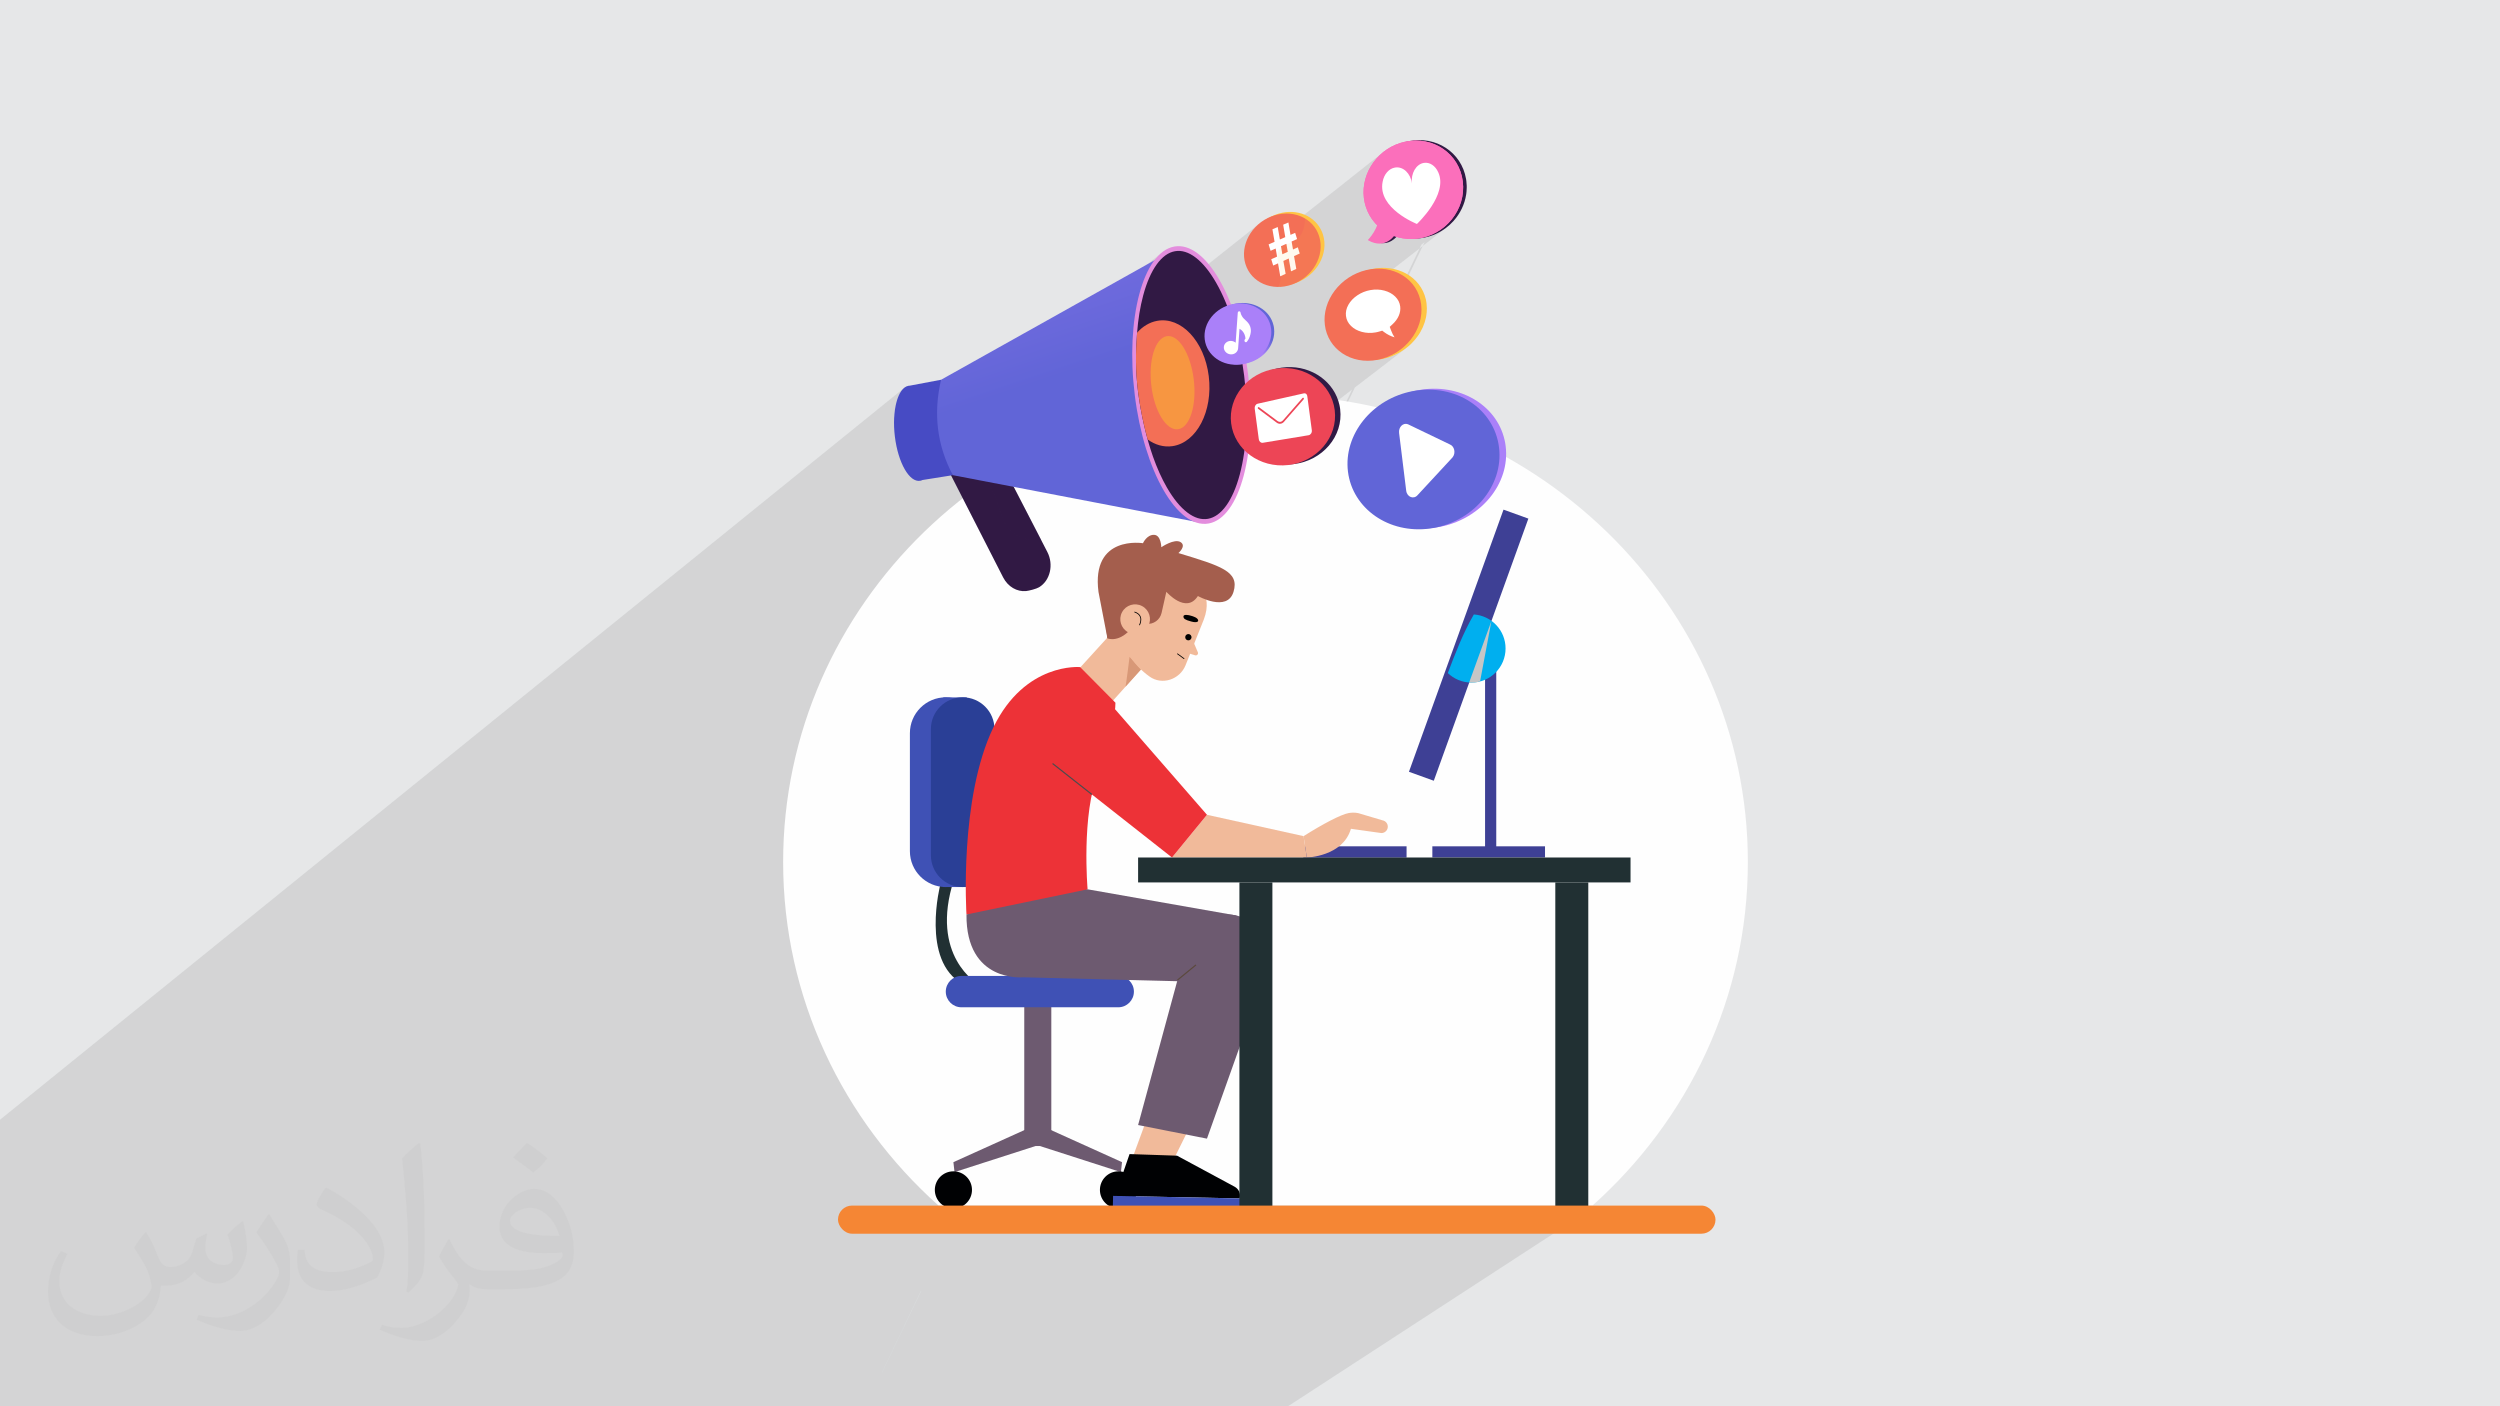 <?xml version="1.0" encoding="UTF-8"?>
<!DOCTYPE svg PUBLIC "-//W3C//DTD SVG 1.1//EN" "http://www.w3.org/Graphics/SVG/1.1/DTD/svg11.dtd">
<!-- Creator: CorelDRAW 2020 (64-Bit) -->
<svg xmlns="http://www.w3.org/2000/svg" xml:space="preserve" width="3.703in" height="2.083in" version="1.1" style="shape-rendering:geometricPrecision; text-rendering:geometricPrecision; image-rendering:optimizeQuality; fill-rule:evenodd; clip-rule:evenodd"
viewBox="0 0 3703.33 2083.33"
 xmlns:xlink="http://www.w3.org/1999/xlink"
 xmlns:xodm="http://www.corel.com/coreldraw/odm/2003">
 <defs>
  <style type="text/css">
   <![CDATA[
    .str1 {stroke:#4B4B4D;stroke-width:1.78;stroke-miterlimit:2.613}
    .str2 {stroke:#5B493D;stroke-width:1.78;stroke-miterlimit:2.613}
    .str0 {stroke:black;stroke-width:1.19;stroke-linecap:round;stroke-linejoin:round;stroke-miterlimit:2.613}
    .fil37 {fill:none;fill-rule:nonzero}
    .fil3 {fill:#FEFEFE}
    .fil42 {fill:#F58634}
    .fil0 {fill:#E6E7E8}
    .fil36 {fill:#A45E4D;fill-rule:nonzero}
    .fil38 {fill:#ED3237;fill-rule:nonzero}
    .fil31 {fill:#6D5A70;fill-rule:nonzero}
    .fil40 {fill:#00AFEF;fill-rule:nonzero}
    .fil39 {fill:#3E4095;fill-rule:nonzero}
    .fil35 {fill:black;fill-rule:nonzero}
    .fil32 {fill:#000103;fill-rule:nonzero}
    .fil28 {fill:#213033;fill-rule:nonzero}
    .fil30 {fill:#2A3F96;fill-rule:nonzero}
    .fil29 {fill:#3F51B5;fill-rule:nonzero}
    .fil6 {fill:#474BC4;fill-rule:nonzero}
    .fil17 {fill:#AA80F9;fill-rule:nonzero}
    .fil41 {fill:#C6C6C6;fill-rule:nonzero}
    .fil34 {fill:#D89877;fill-rule:nonzero}
    .fil24 {fill:#ED4556;fill-rule:nonzero}
    .fil33 {fill:#F1BA9A;fill-rule:nonzero}
    .fil15 {fill:white;fill-rule:nonzero}
    .fil2 {fill:#373435;fill-opacity:0.031}
    .fil1 {fill:#373435;fill-opacity:0.102}
    .fil27 {fill:#FFF212;fill-rule:nonzero;fill-opacity:0.302}
    .fil14 {fill:url(#id0);fill-rule:nonzero}
    .fil4 {fill:url(#id1);fill-rule:nonzero}
    .fil12 {fill:url(#id2);fill-rule:nonzero}
    .fil7 {fill:url(#id3);fill-rule:nonzero}
    .fil13 {fill:url(#id4);fill-rule:nonzero}
    .fil21 {fill:url(#id5);fill-rule:nonzero}
    .fil11 {fill:url(#id6);fill-rule:nonzero}
    .fil16 {fill:url(#id7);fill-rule:nonzero}
    .fil25 {fill:url(#id8);fill-rule:nonzero}
    .fil20 {fill:url(#id9);fill-rule:nonzero}
    .fil19 {fill:url(#id10);fill-rule:nonzero}
    .fil26 {fill:url(#id11);fill-rule:nonzero}
    .fil18 {fill:url(#id12);fill-rule:nonzero}
    .fil23 {fill:url(#id13);fill-rule:nonzero}
    .fil9 {fill:url(#id14);fill-rule:nonzero}
    .fil10 {fill:url(#id15);fill-rule:nonzero}
    .fil8 {fill:url(#id16);fill-rule:nonzero}
    .fil22 {fill:url(#id17);fill-rule:nonzero;fill-opacity:0.09}
    .fil5 {fill:url(#id18);fill-rule:nonzero;fill-opacity:0.302}
   ]]>
  </style>
  <linearGradient id="id0" gradientUnits="userSpaceOnUse" x1="4964.99" y1="327.1" x2="4852.91" y2="485.05">
   <stop offset="0" style="stop-opacity:1; stop-color:#FF9085"/>
   <stop offset="1" style="stop-opacity:1; stop-color:#FB6FBB"/>
  </linearGradient>
  <linearGradient id="id1" gradientUnits="userSpaceOnUse" x1="-1007.74" y1="1056.82" x2="-1104.43" y2="1216.49">
   <stop offset="0" style="stop-opacity:1; stop-color:#311944"/>
   <stop offset="1" style="stop-opacity:1; stop-color:#893976"/>
  </linearGradient>
  <linearGradient id="id2" gradientUnits="userSpaceOnUse" xlink:href="#id0" x1="4718.12" y1="1109.64" x2="4574.73" y2="1285.29">
  </linearGradient>
  <linearGradient id="id3" gradientUnits="userSpaceOnUse" x1="-1097.51" y1="790.46" x2="-903.06" y2="1376.97">
   <stop offset="0" style="stop-opacity:1; stop-color:#AA80F9"/>
   <stop offset="1" style="stop-opacity:1; stop-color:#6165D7"/>
  </linearGradient>
  <linearGradient id="id4" gradientUnits="userSpaceOnUse" xlink:href="#id0" x1="4805.54" y1="1002.33" x2="4662.15" y2="1177.99">
  </linearGradient>
  <linearGradient id="id5" gradientUnits="userSpaceOnUse" x1="4031.37" y1="2092.13" x2="3905.53" y2="2194.58">
   <stop offset="0" style="stop-opacity:1; stop-color:#FFC444"/>
   <stop offset="1" style="stop-opacity:1; stop-color:#F36F56"/>
  </linearGradient>
  <linearGradient id="id6" gradientUnits="userSpaceOnUse" xlink:href="#id1" x1="4703.24" y1="868.46" x2="4830.91" y2="1464.28">
  </linearGradient>
  <linearGradient id="id7" gradientUnits="userSpaceOnUse" xlink:href="#id3" x1="1842.2" y1="492.5" x2="1860.9" y2="476.67">
  </linearGradient>
  <linearGradient id="id8" gradientUnits="userSpaceOnUse" xlink:href="#id5" x1="3188.63" y1="565.29" x2="3247.23" y2="614.43">
  </linearGradient>
  <linearGradient id="id9" gradientUnits="userSpaceOnUse" xlink:href="#id5" x1="2941.61" y1="749.9" x2="2992.14" y2="632.97">
  </linearGradient>
  <linearGradient id="id10" gradientUnits="userSpaceOnUse" xlink:href="#id3" x1="4638.36" y1="1470.95" x2="4431.43" y2="1723.15">
  </linearGradient>
  <linearGradient id="id11" gradientUnits="userSpaceOnUse" xlink:href="#id5" x1="4610.99" y1="1253.09" x2="4472.97" y2="1418.99">
  </linearGradient>
  <linearGradient id="id12" gradientUnits="userSpaceOnUse" xlink:href="#id3" x1="3269.78" y1="835.56" x2="3432.82" y2="820.51">
  </linearGradient>
  <linearGradient id="id13" gradientUnits="userSpaceOnUse" xlink:href="#id1" x1="2988.73" y1="914.45" x2="3207.15" y2="659.84">
  </linearGradient>
  <linearGradient id="id14" gradientUnits="userSpaceOnUse" xlink:href="#id1" x1="4316.34" y1="1096.96" x2="4489.44" y2="1133.85">
  </linearGradient>
  <linearGradient id="id15" gradientUnits="userSpaceOnUse" xlink:href="#id5" x1="-769.93" y1="772.65" x2="-652.42" y2="1130.62">
  </linearGradient>
  <linearGradient id="id16" gradientUnits="userSpaceOnUse" x1="4099.54" y1="961.7" x2="4243.68" y2="1234.16">
   <stop offset="0" style="stop-opacity:1; stop-color:#E38DDD"/>
   <stop offset="1" style="stop-opacity:1; stop-color:#9571F6"/>
  </linearGradient>
  <linearGradient id="id17" gradientUnits="userSpaceOnUse" xlink:href="#id5" x1="1522.07" y1="-2188.99" x2="1441.3" y2="-2339.63">
  </linearGradient>
  <linearGradient id="id18" gradientUnits="userSpaceOnUse" xlink:href="#id1" x1="-1081.18" y1="1041.59" x2="-1181.27" y2="1201.96">
  </linearGradient>
 </defs>
 <g id="Layer_x0020_1">
  <polygon class="fil0" points="-0.19,0 3703.52,0 3703.52,2083.33 -0.19,2083.33 "/>
  <path class="fil1" d="M2162.16 250.76l0.54 1.5 0.76 1.85 0.38 1.3 0.41 1.15 0.72 2.76 0 0 0.58 2 0.12 0.66 0.17 0.63 1.06 6.31 0.54 7.73 -0.27 7.61 -1.04 7.44 -1.78 7.23 -2.48 6.98 -3.14 6.68 -3.77 6.34 -4.35 5.95 -4.9 5.53 -5.41 5.06 -0 0 -15.55 12.09 0.06 -0.02 2.7 -1.19 0.22 -0.1 0.21 -0.1 0.21 -0.1 0.21 -0.1 0.21 -0.1 0.21 -0.1 0.21 -0.1 0.21 -0.1 0.31 -0.16 0.32 -0.15 0.31 -0.16 0.31 -0.16 0.31 -0.16 0.31 -0.16 0.31 -0.17 0.31 -0.17 0.2 -0.11 0.21 -0.11 0.2 -0.11 0.21 -0.11 0.2 -0.11 0.2 -0.11 0.2 -0.11 0.2 -0.11 0.31 -0.17 0.3 -0.18 0.3 -0.17 0.3 -0.18 0.3 -0.18 0.3 -0.18 0.3 -0.19 0.3 -0.19 0.69 -0.43 0.69 -0.44 0.69 -0.44 0.68 -0.45 0.67 -0.46 0.67 -0.47 0.67 -0.47 0.66 -0.48 0.09 -0.07 0.09 -0.07 0.09 -0.07 0.09 -0.07 0.09 -0.07 0.09 -0.07 0.09 -0.07 0.09 -0.07 1.47 -1.14 -144.1 111.92 -0.73 1.06 -1.21 2.01 -1.06 2.05 -0.88 2.06 -0.71 2.06 -0.53 2.07 -0.35 2.07 -0.18 2.08 -0 2.09 0.17 2.09 0.34 2.07 0.51 2 0.67 1.93 0.85 1.87 1.01 1.8 1.18 1.73 0.41 0.51 80.29 -62.16 23.85 -49.87 4.7 -3.65 -24 49.99 1.37 -1.06 3.92 3.65 3.57 3.99 3.2 4.31 2.8 4.62 2.38 4.91 1.93 5.19 1.46 5.44 0.97 5.69 0.48 7.02 -0.29 6.96 -1.01 6.86 -1.71 6.72 -2.36 6.53 -2.99 6.31 -3.58 6.04 -4.14 5.73 -4.66 5.39 -5.15 5 -5.6 4.56 -0.1 0.08 0.1 -0.07 -12.3 9.43 0.22 -0.08 2.41 -0.99 2.37 -1.06 0.43 -0.2 0.43 -0.2 0.42 -0.2 0.43 -0.2 0.42 -0.21 0.42 -0.21 0.42 -0.22 0.42 -0.22 0.41 -0.22 0.41 -0.22 0.41 -0.22 0.41 -0.22 0.41 -0.22 0.41 -0.23 0.41 -0.23 0.41 -0.23 0.41 -0.24 0.4 -0.24 0.4 -0.24 0.4 -0.24 0.4 -0.24 0.4 -0.24 0.39 -0.25 0.39 -0.25 1.36 -0.88 1.34 -0.91 1.32 -0.93 1.3 -0.95 1.28 -0.98 -76.32 58.47 -40.97 85.33 76.52 -58.29 -8.34 6.63 -7.65 7.25 -6.24 7.07 29.08 -22.14 -8.51 6.65 -7.8 7.28 -7.04 7.85 -6.24 8.36 -5.39 8.81 -4.49 9.2 -3.55 9.53 -2.56 9.8 -1.52 10.01 -0.42 9.51 76.13 -57.66 2.35 -0.96 2.54 -0.24 2.63 0.58 42.7 20.55 60.47 -45.52 -1.09 4.81 -1.19 4.54 -1.28 4.26 -1.36 4 -1.44 3.75 -1.51 3.5 -1.57 3.27 -1.62 3.04 -1.67 2.83 -1.71 2.62 -1.74 2.42 -1.77 2.23 -1.78 2.06 -1.8 1.89 -1.8 1.73 -1.79 1.57 -4.61 3.46 -7.55 5.67 0.46 0.46 1.4 2.36 0.86 2.67 0.3 2.83 -0.3 2.86 -0.93 2.76 -1.58 2.51 -51.53 55.65 -2.35 2.15 -6.61 4.94 -0.1 3.24 -0.53 5.64 -0.98 5.77 -1.52 5.91 -0.81 2.48 -0.93 2.53 -1.06 2.57 -1.21 2.6 -1.37 2.63 -1.53 2.66 -1.7 2.67 -0.13 0.18 5.35 1.26 -0 0 -0 0 -0 0.01 -0 0 2.25 0.43 2.27 0.38 2.28 0.34 2.3 0.3 2.31 0.26 2.33 0.21 2.35 0.17 2.36 0.13 0.04 0 0.04 0 0.04 0 0.04 0 0.04 0 0.04 0 0.04 0 0.04 0 0.3 0.01 0.3 0.01 0.3 0.01 0.3 0.01 0.3 0.01 0.3 0.01 0.3 0.01 0.3 0.01 0.07 0 0.07 0 0.07 0 0.07 0 0.07 0 0.07 0 0.07 0 0.07 0 0.26 0 0.27 0 0.26 0 0.27 0 0.27 0 0.26 0 0.27 0 0.26 0 0.09 0 0.09 0 0.09 0 0.09 -0 0.09 0 0.09 0 0.09 0 0.09 0 0.24 0 0.25 -0 0.24 -0 0.24 -0 0.24 -0 0.25 -0 0.24 -0 0.24 -0 0.11 -0 0.11 -0 0.11 0 0.11 -0 0.11 -0 0.11 0 0.11 -0 0.11 -0 0.23 -0.01 0.23 -0.01 0.23 -0.01 0.23 -0.01 0.23 -0.01 0.24 -0.01 0.23 -0.01 0.23 -0.01 0.12 -0 0.12 -0.01 0.12 -0 0.12 -0.01 0.12 -0 0.12 -0 0.12 -0.01 0.12 -0 0.22 -0.01 0.22 -0.01 0.23 -0.01 0.22 -0.02 0.23 -0.01 0.22 -0.02 0.23 -0.02 0.22 -0.01 0.13 -0.01 0.12 -0.01 0.13 -0.01 0.12 -0.01 0.13 -0.01 0.13 -0.01 0.13 -0.01 0.13 -0.01 0.22 -0.02 0.22 -0.02 0.23 -0.02 0.23 -0.02 0.22 -0.02 0.23 -0.02 0.22 -0.02 0.22 -0.02 0.13 -0.01 0.12 -0.01 0.13 -0.01 0.12 -0.01 0.13 -0.01 0.12 -0.01 0.13 -0.01 0.12 -0.01 0.24 -0.02 0.24 -0.03 0.24 -0.02 0.24 -0.02 0.24 -0.02 0.24 -0.02 0.24 -0.02 0.24 -0.02 0.11 -0.01 0.11 -0.01 0.11 -0.01 0.11 -0.01 0.11 -0.01 0.11 -0.01 0.11 -0.01 0.11 -0.01 0.35 -0.04 0.35 -0.04 0.35 -0.04 0.2 -0.02 0.02 -0 5.32 -0.98 11.15 -3.13 10.65 -4.07 10.11 -4.95 9.5 -5.78 8.85 -6.53 -3.67 2.72 3.69 -2.72 -22.9 16.97 0.17 -0.06 0.61 -0.25 0.61 -0.26 0.61 -0.26 0.6 -0.26 0.6 -0.26 0.6 -0.26 0.6 -0.26 0.59 -0.27 3.07 -1.44 3.03 -1.52 2.97 -1.59 2.92 -1.66 2.86 -1.73 2.81 -1.8 2.75 -1.87 2.69 -1.93 -444.5 329.31 -34.94 25.88 14.69 16.87 506.86 -374.35 36.78 13.3 -54.68 151.19 0.11 0.07 3.61 2.92 3.32 3.23 3.02 3.53 2.69 3.8 2.33 4.04 1.96 4.27 1.57 4.47 1.15 4.65 0.7 4.81 0.24 4.95 -0.26 5.17 -0.77 5.02 -1.24 4.85 -1.7 4.64 -2.13 4.42 -2.53 4.17 -2.91 3.89 -2.25 2.48 0 258.48 72.23 0 0 16.57 126.7 0 0 36.93 -111.45 76.35 0 402.39 55.02 0 -12.06 7.85 5.9 0 -445.08 289.5 -5.7 0 -41.46 0 -404.59 0 -44.95 0 -2.21 0 -25.71 0 -32.01 0 -68.63 0 -43.31 0 -5.65 0 -2.6 0 -8.51 0 -7.7 0 -2.17 0 -7.37 0 -8.08 0 -16.25 0 -14.84 0 -6.7 0 -13.29 0 -5.53 0 -5.81 0 -6.16 0 -10.06 0 -21.63 0 -47.96 0 -3.52 0 -37.69 0 -4.31 0 -8.38 0 -9.61 0 -17.52 0 -7.58 0 -0.63 0 -14.13 0 -4.47 0 -8.59 0 -1.64 0 -19.35 0 -0.59 0 -8.55 0 -0.88 0 -5.46 0 -17.96 0 -22.13 0 -1.1 0 -2.79 0 -3.44 0 -14.62 0 -4.22 0 -5.8 0 -2.24 0 -1.33 0 -2.02 0 -5.98 0 -9.14 0 -5.26 0 -14.35 0 -3.41 0 -7.96 0 -1.57 0 -4.04 0 -12.62 0 -0.47 0 -0 0 -38.77 0 -7.32 0 -5.35 0 -12.23 0 -11.67 0 -0.71 0 -1.58 0 -12.28 0 -47.11 0 -8.3 0 -18.65 0 -4.93 0 -10.65 0 -3.09 0 -9.3 0 -10.2 0 -7.01 0 -67.76 0 -32.75 0 -14.36 0 -26.93 0 26.93 0 -26.93 0 -6.57 0 6.57 0 -6.57 0 -1.96 0 -0.05 0 -2.15 0 -1.74 0 -0.07 0 -0.02 0 -8.46 0 -8.02 0 -0.73 0 -2.01 0 -0.64 0 -1.44 0 -0.76 0 -0.28 0 -0.02 0 -1.09 0 -0.78 0 -1.43 0 -0.77 0 -0.67 0 -0.44 0 -0.41 0 -0.72 0 -1.65 0 -0.64 0 -1.85 0 -0.5 0 -2.13 0 -0.27 0 -1.28 0 -4.1 0 4.1 0 -4.1 0 -13.05 0 -0.01 0 0.01 0 13.05 0 -13.05 0 -0.01 0 -0 0 -4.68 0 4.68 0 0 0 -0 0 -4.68 0 -14.99 0 -19.35 0 19.35 0 14.99 0 -14.99 0 -19.35 0 -1.57 0 1.57 0 -1.57 0 -0.46 0 -5.8 0 -2.23 0 -0.65 0 0.65 0 2.23 0 5.8 0 -5.8 0 -2.23 0 -0.65 0 -2.01 0 -8.67 0 -0.12 0 -9.05 0 -3.58 0 3.58 0 9.05 0 0.12 0 -0.12 0 -9.05 0 -3.58 0 -4.04 0 -2.04 0 2.04 0 4.04 0 -4.04 0 -2.04 0 -0.13 0 0.13 0 -0.13 0 -0.01 0 -2.03 0 -1.43 0 -2.2 0 -0.74 0 -1.05 0 -1.05 0 -8.59 0 -1.2 0 -1.02 0 -1.35 0 -2.48 0 -1.26 0 -1.16 0 -1.15 0 -0.67 0 -4.72 0 -1.29 0 -2.46 0 -18.76 0 -0.42 0 -0.59 0 -2.21 0 -10.44 0 -2.64 0 -9.67 0 -1.22 0 -3.72 0 -3.44 0 -0.41 0 -3.33 0 -4.25 0 -1.43 0 -0.66 0 -0.59 0 -0.63 0 -1.48 0 -0.76 0 -0.46 0 -1.1 0 -2.73 0 -0.04 0 -9.77 0 -2.19 0 -6.32 0 -4.3 0 -11.27 0 -0.54 0 -1.5 0 -1.4 0 -10.09 0 -1.06 0 -4.21 0 -0.01 0 -0.25 0 -6.24 0 -2.69 0 -1.85 0 -0.09 0 -2.45 0 -0.25 0 -0.28 0 -2.21 0 -0.06 0 -0.41 0 -2.61 0 -0.5 0 -0.28 0 -2.4 0 -0.55 0 -0.4 0 -1.35 0 -1.03 0 -0.56 0 -0.95 0 -1.93 0 -0.53 0 -2.69 0 -0.69 0 -2.83 0 -0.61 0 -0 0 -1 0 -0 0 -0.72 0 -0.58 0 -0.48 0 -1.4 0 -3.09 0 -0.03 0 -9.63 0 -4.41 0 -1.84 0 -0.21 0 -0.44 0 -0.56 0 -0.77 0 -0.02 0 -0.99 0 -1.85 0 -0.01 0 -1.39 0 -3.09 0 -1.61 0 -0.17 0 -0.07 0 -1.47 0 -1.16 0 -0.39 0 -0.81 0 -0.24 0 -0.21 0 -0.79 0 -0.47 0 -0.03 0 -0.78 0 -0.48 0 -0.85 0 -0.47 0 -0.91 0 -0.43 0 -1.01 0 -0.37 0 -0.11 0 -1.03 0 -0.27 0 -1.36 0 -0.08 0 -7.15 0 -0.51 0 -1.12 0 -0.57 0 -0.01 0 -1.98 0 -0.19 0 -0.85 0 0 -2.38 0 -0.28 0 -3.8 0 -2.13 0 -0.03 0 -1.67 0 -0.96 0 -1.48 0 -0.31 0 -2.94 0 -1.15 0 -2.93 0 -5.71 0 -8.15 0 -4.04 0 -0.93 0 -0.92 0 -0.13 0 -1.93 0 -2.92 0 -0.5 0 -0.68 0 -4.33 0 -1.57 0 -3.91 0 -0.83 0 -6.75 0 -4.48 0 -1.17 0 -5.57 0 -1.27 0 -2.43 0 -0.13 0 -2.23 0 -1.31 0 -0 0 -0.02 0 -0.03 0 -0.43 0 -0.09 0 -0.28 0 -0.3 0 -0.56 0 -0.22 0 -0.21 0 -0.19 0 -0.6 0 -3.44 0 -2.06 0 -0.96 0 -1.81 0 -0.35 0 -1 0 -0.31 0 -0.74 0 -0.33 0 -0.74 0 -0.33 0 -0.8 0 -0.29 0 -0.88 0 -0.22 0 -0.98 0 -0.14 0 -0.45 0 -0 0 -0.02 0 -0.66 0 -0.01 0 -0.99 0 -0.34 0 -0.29 0 -4.59 0 -1.41 0 -0.69 0 -0.22 0 -0.49 0 -0.26 0 -0.11 0 -0.37 0 -0.27 0 -0.15 0 -0.33 0 -0.09 0 -0.01 0 -0.17 0 -0.52 0 -0.25 0 -0.56 0 -0.22 0 -0.63 0 -0.08 0 -0.09 0 -0.17 0 -0.56 0 -0.09 0 -2.67 0 -0.96 0 -2.01 0 -0.57 0 -1.34 0 -3.02 0 -4.46 0 -2.94 0 -0.28 0 -1.8 0 -2.95 0 -0.14 0 -0.34 0 -0.53 0 -2.91 0 -0.96 0 -3.28 0 -2.13 0 -0.83 0 -3.35 0 -1.35 0 -1.33 0 -0.57 0 -0.94 0 -0.19 0 -0 0 -0.06 0 -0.78 0 -0.96 0 -0.93 0 -0.09 0 -0.7 0 -0.26 0 -0.16 0 -1.02 0 -0.2 0 -0.75 0 -0.33 0 -0.23 0 -1.16 0 -0.23 0 -1.23 0 -0.22 0 -0.93 0 -0.24 0 -0.3 0 -1.26 0 -0.2 0 -0.08 0 -0.01 0 -2.72 0 -3.98 0 -0.48 0 -0.56 0 -0.78 0 -0.32 0 -0.46 0 -0.08 0 -0.89 0 -0.76 0 -2.15 0 -0.61 0 -2.3 0 -6.46 0 -2.16 0 -0.23 0 -0.81 0 -1.41 0 -2.27 0 -0.67 0 -1.54 0 -0.02 0 -2.04 0 -2.38 0 -0.4 0 -2.09 0 -2.49 0 -2.09 0 -0.08 0 -0.33 0 -2.07 0 -2.27 0 -0.69 0 -0.73 0 -0.94 0 -0.49 0 -1.83 0 -0.06 0 -2.19 0 -1.02 0 -1.52 0 -0.83 0 -1.83 0 -1.07 0 -0.3 0 -0.73 0 -1.02 0 -0.7 0 -0.93 0 -2.02 0 -2.06 0 -6.18 0 -4.95 0 -4.04 0 -0.96 0 -0.96 0 -3.72 0 -0 0 -0 0 -8.89 0 -1.76 0 -14.54 0 -1.43 0 -5.07 0 -18.59 0 -0.01 0 -10.27 0 -4.29 0 -0.14 0 -0.04 0 -7.24 0 -16.8 0 -8.53 0 -0 0 -0.08 0 -0.01 0 -13.39 0 -25.87 0 -28.48 1340.28 -1084.77 -2.55 2.22 -2.35 2.83 -2.15 3.41 -1.94 3.94 -1.72 4.44 -1.49 4.9 -1.24 5.32 -0.99 5.71 -0.73 6.06 -0.42 5.87 69.52 -56.07 -1.06 4.69 -0.95 4.67 -0.85 4.66 -0.74 4.64 -0.64 4.62 -0.54 4.6 -0.44 4.58 -0.33 4.56 -0.23 4.54 -0.13 4.53 -0.02 3.14 5.22 -4.19 2.78 -2.13 3.05 -1.82 3.28 -1.47 3.46 -1.11 3.59 -0.76 3.69 -0.42 3.74 -0.07 0.01 0 3.75 0.28 0.01 0 3.72 0.61 0.01 0 3.65 0.96 0.01 0 3.53 1.29 0.01 0 2.2 1.05 285.67 -228.67 -3.65 3.46 -3.51 3.91 -3.36 4.35 -3.22 4.76 -3.06 5.17 -0.19 0.37 21.52 -17.2 1.84 -1.44 0.37 -0.26 0.15 -0.12 0.26 -0.17 1.07 -0.75 -0.37 0.3 2.45 -1.59 3.5 -1.77 3.58 -1.32 3.66 -0.87 3.71 -0.42 3.75 0.04 3.78 0.49 3.81 0.94 3.84 1.4 3.86 1.85 3.89 2.3 3.9 2.74 3.96 3.23 3.92 3.65 3.88 4.06 2.2 2.57 82.99 -65.94 -4.43 3.59 -4.06 3.91 -3.66 4.21 -0.04 0.06 17.87 -14.2 -4.43 3.59 -4.06 3.91 -3.67 4.21 -3.25 4.46 -2.82 4.69 -2.37 4.87 -1.91 5.02 -1.42 5.14 -0.92 5.22 -0.04 0.52 36.07 -28.59 0.88 5.14 15.06 -11.93 1.44 8.59 146.78 -116.16 5.75 -4.19 6.15 -3.68 6.53 -3.12 6.88 -2.53 7.2 -1.89 7.69 -1.23 7.59 -0.44 7.45 0.32 7.26 1.06 7.03 1.76 6.74 2.43 6.41 3.08 6.04 3.7 5.61 4.28 1.72 1.62 0.04 0.04 0 0 3.38 3.18 4.63 5.37 4.06 5.88 1.63 3 0 0.01 0.01 0.02 0.74 1.27 0.29 0.61 0.78 1.44 -20.21 42.26 4.93 -3.85 16.78 -34.96zm-855.67 1782.38l0.13 -0.09 57.94 -120.7 -0.44 0.31 -57.63 120.48zm68.65 -143.53l0.49 -0.34 -0.49 0.34 0 0zm373.26 -780.39l2.59 -1.92 24.44 -50.92 -2.74 2.03 -24.3 50.81zm-1453.63 974.12l0.46 0 -0.46 0zm-10.69 0l2.01 0 -2.01 0 -8.67 0 8.67 0zm1799.28 -1567.89l-141.87 108.69 1.76 13.2 0.06 0.65 0 0.65 -0.06 0.64 -0.11 0.63 -0.17 0.62 -0.22 0.59 -0.28 0.57 -0.33 0.55 -0.35 0.48 -0.39 0.44 -0.41 0.39 -0.44 0.34 -2.4 1.83 1.37 1.18 4.74 2.83 5.19 2.05 5.54 1.27 5.78 0.47 5.91 -0.33 -0.25 0.19 36.5 -76.31 4.11 -3.15 76.32 -58.47zm-121.15 146.75l3.93 -8.2 -1.83 2.71 -2.58 3.38 -2.78 3.24 -2.97 3.09 -3.15 2.93 89.76 -68.38 -80.38 61.23zm0 0l3.86 -2.94 -3.86 2.94zm-9.38 7.15l-0.02 0.02 0.02 -0.02zm51.31 -94.81l3.22 -2.47 -3.22 2.47 0 0zm4.12 -3.16l0.7 -1.45 -2.48 1.91 -1.63 1.25 4.12 -3.15 -0.7 1.45zm94.67 -203.38l4.7 -3.65 2.69 -5.61 -4.72 3.67 -2.68 5.59zm-707 237.65l0.01 -0.01 0.03 -0.02 0.14 -0.11 -0.18 0.14zm789.42 152.05l-272.09 201.58 -95.41 70.69 -24.5 18.15 392.48 -290.76 -272.57 201.93 272.09 -201.58zm-367.5 272.27l95.41 -70.69 272.09 -201.58 -272.09 201.58 -95.41 70.69z"/>
  <path class="fil2" d="M216.42 1825.53c7.07,10.72 11.65,21.02 16.13,32.46 3.33,6.66 5.1,19.04 20.7,19.04 4.58,0 11.13,-1.46 16.96,-4.68 6.56,-3.43 11.55,-8.63 14.15,-16.54l6.24 -21.02 15.19 -7.49 1.04 1.04c-2.08,7.91 -2.6,15.5 -2.6,21.43 0,17.58 15.19,24.24 27.26,24.24 7.07,0 13.42,-3.43 13.42,-9.88 0,-8.32 -3.54,-22.47 -8.11,-35.17 7.07,-7.07 14.15,-14.15 22.26,-19.87l1.25 0.63c3.54,14.98 5.52,29.76 5.52,39.64 0,9.68 -4.26,20.39 -7.8,27.46 -7.28,13.73 -20.19,24.66 -35.79,24.66 -11.86,0 -25.07,-5.93 -34.12,-16.96l-0.52 0c-8.53,10.61 -21.74,20.19 -42.86,20.19l-6.56 0c-1.04,13.94 -4.06,23.82 -8.63,32.67 -12.59,24.66 -49.94,42.03 -85.1,42.03 -48.9,0 -73.45,-28.3 -73.45,-65.85 0,-23.2 7.59,-44.84 19.25,-60.13l9.57 3.95c-7.28,13.94 -12.17,27.15 -12.17,40.06 0,35.17 28.61,51.91 61.59,51.91 30.59,0 68.46,-19.46 75.32,-42.03 -2.6,-24.66 -11.86,-36.31 -26.01,-58.78 4.26,-7.49 9.78,-14.98 16.65,-22.99l1.25 0 0 0 -0.01 -0.01zm563.98 -132.54c10.3,6.45 20.39,14.15 30.28,22.89 -5.52,7.8 -12.38,14.88 -20.91,21.12 -9.88,-8.01 -19.77,-14.88 -29.86,-22.16 6.87,-7.7 13.63,-15.19 20.5,-21.85l0 0 -0 0zm5.3 96.33c-16.65,0 -30.28,10.93 -30.28,19.04 0,17.37 33.29,22.78 73.14,22.57 -4.99,-20.39 -22.47,-41.61 -42.86,-41.61zm-37.35 93.11c21.64,0 40.57,-0.63 55.04,-4.26 16.13,-4.16 29.76,-12.28 29.76,-17.89 0,-1.46 0,-3.22 -0.52,-4.68 -9.05,0.83 -19.46,0.83 -28.51,0.83 -29.34,0 -51.81,-6.66 -60.65,-23.09 -2.19,-4.58 -3.74,-9.68 -3.74,-15.5 0,-15.92 6.87,-31.52 18.93,-42.24 10.09,-8.84 21.22,-14.36 32.56,-14.36 20.5,0 36.83,16.44 48.27,42.45 6.24,14.15 10.51,30.48 10.51,51.08 0,13.73 -3.74,25.28 -12.28,33.92 -15.92,15.4 -45.26,21.22 -90.2,21.22l-20.39 0 0 0 -5.31 0c-11.13,0 -19.14,-1.98 -25.49,-6.87l-1.04 0c0.31,2.6 0.52,5.1 0.52,7.49 0,10.09 -3.33,22.99 -10.09,33.29 -19.98,29.76 -41.61,42.65 -60.34,42.65 -18.93,0 -42.13,-7.28 -63.05,-16.75l3.74 -7.28c6.76,2.81 16.13,4.68 29.03,4.68 33.81,0 78.24,-32.56 83.75,-64.3 -1.25,-2.6 -3.54,-6.04 -6.76,-9.68 -9.88,-11.76 -16.13,-21.64 -21.95,-31.94 4.99,-9.88 9.57,-17.79 13.84,-24.97l1.77 -0.21c14.46,29.44 27.57,46.4 56.8,46.4l4.58 0 0 0 21.22 0 0 0 0 -0zm-146.48 31.11c2.5,-13.52 2.7,-28.71 2.7,-42.97l0 -21.02c0,-39.22 -4.99,-96.34 -9.05,-133.48 7.07,-7.7 16.96,-16.65 24.76,-22.68l2.29 0.63c5.31,46.81 6.56,101.02 6.56,151.06 0,13.11 -0.52,25.91 -1.77,35.37 -0.73,11.86 -7.59,20.81 -22.26,34.54l-3.22 -1.46zm-150.75 -62c0.73,18.41 9.78,32.98 41.41,32.98 19.66,0 36.31,-5.1 54.72,-13.94 3.33,-1.46 5.1,-3.43 5.1,-5.1 0,-11.55 -8.84,-26.84 -23.72,-40.78 -14.46,-13.11 -33.6,-24.66 -51.5,-32.35 -6.14,-2.6 -8.11,-5.41 -8.11,-8.01 0,-5.31 7.07,-16.44 12.9,-24.45l1.98 -0.21c20.5,10.72 43.38,26.63 60.34,44.43 15.4,16.33 24.97,32.87 24.97,50.87 0,13.31 -4.06,25.91 -10.61,37.56 -22.47,11.34 -46.4,19.98 -70.12,19.98 -28.82,0 -48.48,-13.52 -48.48,-45.36 0,-3.43 0,-8.74 1.25,-15.61l9.88 0 0 0 0 -0zm-52.12 -52.33l17.89 28.92c6.56,10.72 12.69,22.37 12.69,40.78l0 23.62c0,19.04 -12.17,39.43 -31.83,59.61 -15.4,13.73 -29.03,19.56 -41.61,19.56 -18.73,0 -40.16,-5.83 -64.92,-16.54l2.81 -7.28c7.8,2.08 16.85,3.85 27.98,3.85 35.58,-0.21 71.99,-26.22 88.64,-57.95 1.98,-3.64 2.7,-7.07 2.7,-9.47 0,-3.64 -1.98,-7.7 -3.54,-11.34 -9.05,-17.17 -19.14,-32.77 -30.28,-47.23 5.83,-9.15 11.65,-18 18,-26.74l1.46 0.21 0 0 0 -0z"/>
  <g id="_1726233905616">
   <path class="fil3" d="M1874.62 584.84c394.65,0 714.58,309.93 714.58,692.24 0,201.25 -88.69,382.41 -230.22,508.9l-968.72 0c-141.54,-126.48 -230.22,-307.65 -230.22,-508.9 0,-382.32 319.93,-692.24 714.58,-692.24z"/>
   <path class="fil4" d="M1519.93 875.61c-13.23,1.32 -26.81,-6.23 -33.99,-20.28l-101.15 -198.07c-9.2,-18.03 -4.18,-41.16 11.31,-51.77 15.6,-10.69 42.54,-6.06 51.95,12.15l103.37 200.02c9.74,18.86 4.26,42.31 -12.16,52.28 -4.04,2.45 -14.97,5.24 -19.34,5.67z"/>
   <path class="fil5" d="M1396.11 605.5c15.6,-10.69 42.54,-6.06 51.95,12.15l94.52 182.88c-12.23,-1.48 -26.15,1.3 -41.24,-10.11 -25.13,-18.98 -17.77,-50.27 -38.67,-73.3 -9.55,-10.53 -26.06,-20.48 -56.96,-18.92l-20.9 -40.93c-9.22,-18.05 -4.18,-41.17 11.31,-51.78z"/>
   <path class="fil6" d="M1345.73 571.51c0.65,-0.11 1.3,-0.17 1.94,-0.18l46.36 -8.76 17.42 141.37 -44.92 7.16c-1.11,0.55 -2.26,0.93 -3.45,1.14 -15.92,2.8 -32.7,-26.44 -37.49,-65.3 -4.78,-38.85 4.23,-72.63 20.15,-75.43z"/>
   <path class="fil7" d="M1394.03 562.58c-11.78,50.17 -6.01,97.07 17.42,141.37l361.4 69.34 -0.74 -6.48c-4.38,-1.63 -8.81,-4.15 -13.27,-7.54 -10.59,-8.06 -20.84,-20.61 -30.42,-37.32 -7.69,-13.39 -14.58,-28.78 -20.55,-45.7 -9.67,-27.44 -18.04,-63.48 -22.14,-96.76 -3.85,-31.3 -3.53,-57.36 -1.41,-85.53 1.52,-20.24 4.56,-39.19 9.08,-56.15 5.15,-19.29 11.93,-34.84 20.13,-46.2 4.43,-6.13 9.17,-10.87 14.17,-14.19l-0.18 -1.54 -333.5 186.7z"/>
   <path class="fil8" d="M1680.94 585.15c13.96,113.32 62.89,198.56 109.29,190.41 46.4,-8.15 72.7,-106.63 58.73,-219.94 -13.96,-113.31 -62.89,-198.56 -109.29,-190.41 -46.4,8.15 -72.7,106.63 -58.73,219.94z"/>
   <path class="fil9" d="M1789.37 768.6c9.85,-1.73 18.93,-8.27 27,-19.44 8.21,-11.36 14.98,-26.91 20.13,-46.2 10.83,-40.56 13.14,-92.51 6.52,-146.3 -6.63,-53.79 -21.38,-102.74 -41.53,-137.85 -9.58,-16.7 -19.82,-29.26 -30.42,-37.32 -10.42,-7.92 -20.7,-11.06 -30.54,-9.33 -9.85,1.73 -18.93,8.27 -27,19.44 -8.2,11.37 -14.98,26.91 -20.13,46.2 -4.52,16.96 -7.57,35.91 -9.09,56.15 -2.11,28.17 -2.44,54.24 1.41,85.53 4.11,33.28 12.47,69.31 22.14,96.76 5.96,16.92 12.85,32.31 20.55,45.7 9.58,16.7 19.82,29.26 30.42,37.32 10.42,7.93 20.69,11.07 30.54,9.34z"/>
   <path class="fil10" d="M1790.57 557.29c6.41,51.98 -17.9,98.43 -53.78,103.65 -12.94,1.89 -25.61,-1.87 -36.77,-9.87 -6.23,-22.5 -11.35,-47.75 -14.3,-71.59 -3.85,-31.3 -3.53,-57.36 -1.41,-85.53l0.09 -1.19c8.22,-9.1 18.24,-15.3 29.52,-17.42 35.69,-6.68 70.24,29.96 76.65,81.94z"/>
   <path class="fil11" d="M2031.47 354.98c0,0 9.3,-9.24 13.83,-21.92 -10.54,-10.5 -17.7,-24.43 -19.65,-40.26 -4.68,-37.98 21.96,-75.23 61.17,-83.55 40.11,-8.51 78.21,16.16 84.89,55.79 0,0.02 0.01,0.02 0.01,0.04 0.08,0.49 0.16,0.98 0.24,1.48 0.01,0.07 0.02,0.15 0.03,0.22 0.07,0.48 0.14,0.98 0.2,1.47 0.28,2.27 0.45,4.52 0.52,6.77 0.03,0.96 0.04,1.92 0.02,2.87 -0.02,1.91 -0.11,3.81 -0.28,5.7 -0.09,0.94 -0.19,1.88 -0.3,2.81 -0.08,0.62 -0.17,1.24 -0.26,1.86 -2.24,14.53 -8.8,27.93 -18.4,38.76 -0.2,0.23 -0.41,0.46 -0.62,0.69 -3.31,3.65 -6.97,7 -10.93,9.98 -0.25,0.19 -0.5,0.38 -0.75,0.56 -1.75,1.29 -3.56,2.5 -5.41,3.65 -0.79,0.5 -1.6,0.97 -2.41,1.43 -0.54,0.31 -1.09,0.61 -1.65,0.91 -0.83,0.44 -1.67,0.87 -2.51,1.28 -0.57,0.28 -1.13,0.55 -1.7,0.81 -7.14,3.29 -14.87,5.54 -22.99,6.55 -0.6,0.07 -1.2,0.14 -1.8,0.2 -0.18,0.02 -0.35,0.03 -0.52,0.04 -0.42,0.04 -0.85,0.08 -1.28,0.11 -0.19,0.02 -0.38,0.03 -0.57,0.04 -0.41,0.03 -0.83,0.05 -1.24,0.08 -0.18,0.01 -0.35,0.02 -0.53,0.02 -0.43,0.02 -0.85,0.04 -1.28,0.05 -0.15,0 -0.31,0.01 -0.45,0.01 -0.46,0 -0.92,0.01 -1.38,0.01 -0.11,0 -0.23,-0 -0.35,0 -0.5,0 -1,-0.01 -1.5,-0.02 -0.07,-0 -0.14,-0 -0.21,-0 -0.56,-0.02 -1.12,-0.04 -1.68,-0.06 0,0 -0.01,0 -0.01,0 -4.73,-0.22 -9.33,-0.9 -13.76,-1.97 0.01,-0.01 0.01,-0.02 0.02,-0.02 -2.61,-0.65 -5.17,-1.43 -7.67,-2.36 -4.97,6.18 -18.19,18.19 -38.83,5.98z"/>
   <path class="fil12" d="M2020.37 293.45c4.68,37.98 39.24,64.98 78.88,60.09 41.62,-5.13 72.78,-43.13 67.66,-84.63 -5.11,-41.5 -44.19,-67.74 -85.37,-59 -39.21,8.32 -65.85,45.57 -61.17,83.55z"/>
   <path class="fil13" d="M2020.37 293.45c4.68,37.98 39.24,64.98 78.88,60.09 41.62,-5.13 72.78,-43.13 67.66,-84.63 -5.11,-41.5 -44.19,-67.74 -85.37,-59 -39.21,8.32 -65.85,45.57 -61.17,83.55z"/>
   <path class="fil14" d="M2067.26 346.53c0,0 -14.29,24.96 -41.09,9.11 0,0 17.72,-17.57 16.15,-37.54l24.94 28.42z"/>
   <path class="fil15" d="M2130.46 255.07l0 0c-4.18,-9.36 -12.45,-15.16 -21.2,-13.75 -11.56,1.87 -19.55,15.57 -17.71,30.57 -1.84,-15 -12.95,-25.63 -24.95,-23.69 -9.32,1.5 -16.47,10.12 -18.45,21.03l0 0c-7.9,39.47 50.78,62.57 50.78,62.57 0,0 46.99,-43.65 31.53,-76.73z"/>
   <path class="fil16" d="M1838.95 539.53c-0.15,0.01 -0.29,0.02 -0.44,0.04 -0.26,0.03 -0.53,0.05 -0.79,0.06 -0.15,0.02 -0.29,0.02 -0.44,0.03 -0.26,0.02 -0.53,0.04 -0.79,0.05 -0.14,0.01 -0.28,0.01 -0.42,0.02 -0.28,0.01 -0.55,0.02 -0.81,0.03 -0.13,0.01 -0.26,0 -0.39,0.01 -0.28,0 -0.57,0.01 -0.86,0.01 -0.11,0 -0.21,0 -0.33,0 -0.32,0 -0.62,-0 -0.94,-0.01 -0.09,-0 -0.16,-0 -0.25,-0.01 -0.35,-0 -0.7,-0.02 -1.04,-0.03 -0.05,-0 -0.08,-0 -0.13,-0 -2.77,-0.12 -5.48,-0.45 -8.11,-0.96 0,0 0.01,-0.01 0.01,-0.01 -19.09,-3.81 -33.8,-17.88 -36.08,-36.4 -2.97,-24.08 16.09,-47.57 43.25,-52.59 26.41,-4.87 50.89,9.39 56.15,32.37 0.03,0.12 0.06,0.24 0.09,0.37 0.04,0.19 0.08,0.38 0.12,0.57 0.04,0.18 0.07,0.35 0.1,0.54 0.03,0.16 0.06,0.32 0.09,0.48 0.04,0.22 0.07,0.45 0.11,0.68 0.02,0.13 0.04,0.26 0.06,0.39 0.06,0.36 0.1,0.72 0.15,1.09 1.51,12.29 -2.6,24.2 -10.44,33.65 -0.5,0.61 -1.03,1.21 -1.56,1.8 -0.54,0.59 -1.09,1.17 -1.65,1.74 -0.28,0.29 -0.57,0.57 -0.86,0.85 -0.58,0.56 -1.17,1.1 -1.78,1.63 -0.61,0.54 -1.23,1.06 -1.86,1.56 -0.54,0.43 -1.08,0.85 -1.64,1.25 -3.11,2.31 -6.52,4.3 -10.16,5.95 -0.7,0.32 -1.4,0.62 -2.12,0.91 -4.31,1.74 -8.93,3 -13.76,3.66 -0.42,0.06 -0.83,0.11 -1.23,0.15 -0.13,0.01 -0.26,0.03 -0.39,0.04 -0.29,0.03 -0.57,0.06 -0.85,0.09z"/>
   <path class="fil17" d="M1784.59 502.8c2.97,24.08 26.57,40.71 53.41,37.05 27.61,-3.77 48.06,-27.47 44.93,-52.84 -3.12,-25.37 -28.5,-41.71 -55.95,-36.64 -26.69,4.93 -45.36,28.35 -42.39,52.43z"/>
   <path class="fil15" d="M1848.94 503.64c1.94,-3.21 3.38,-7.35 3.9,-11.53 0.33,-2.68 0.02,-5.56 -0.9,-8.33 -1.44,-4.35 -4.27,-6.96 -7.01,-9.49 -2.04,-1.89 -3.96,-3.67 -5.25,-6.08l-0.23 -0.44c-0.76,-1.42 -1.61,-3.02 -1.68,-4.31 -0.06,-1.31 -1,-2.31 -2.09,-2.34 -1.11,-0.01 -2.05,0.99 -2.15,2.3l-3.12 44.27c-1.69,-1.42 -3.82,-2.39 -6.22,-2.61 -5.84,-0.53 -10.91,3.5 -11.29,8.98 -0.39,5.48 4.06,10.37 9.89,10.89 5.84,0.53 10.91,-3.5 11.29,-8.98l2.04 -28.96c3.08,1.72 8.03,5.81 8.87,14.43 -0.3,0.44 -0.59,0.91 -0.91,1.28 -0.85,0.96 -0.87,2.54 -0.06,3.52 0.81,0.99 2.16,1.01 3,0.05 0.62,-0.7 1.19,-1.55 1.74,-2.42 0.06,-0.07 0.12,-0.15 0.17,-0.22z"/>
   <path class="fil18" d="M2120.49 782.26c-0.33,0.03 -0.66,0.06 -0.99,0.08 -0.6,0.05 -1.21,0.1 -1.81,0.15 -0.34,0.02 -0.67,0.04 -1,0.07 -0.6,0.04 -1.21,0.08 -1.81,0.11 -0.32,0.02 -0.64,0.03 -0.96,0.04 -0.62,0.03 -1.24,0.05 -1.86,0.07 -0.29,0.01 -0.57,0.01 -0.87,0.02 -0.65,0.01 -1.31,0.02 -1.96,0.03 -0.24,0 -0.5,0 -0.74,0 -0.7,0 -1.42,-0.01 -2.13,-0.02 -0.19,-0 -0.38,-0.01 -0.56,-0.01 -0.79,-0.02 -1.59,-0.05 -2.38,-0.07 -0.1,0 -0.19,-0.01 -0.29,-0.01 -6.31,-0.28 -12.48,-1.02 -18.45,-2.21 0.01,-0.01 0.01,-0.02 0.02,-0.02 -43.44,-8.68 -76.9,-40.69 -82.09,-82.82 -6.76,-54.81 36.61,-108.26 98.41,-119.66 60.08,-11.09 115.79,21.35 127.76,73.64 0.06,0.28 0.14,0.57 0.19,0.86 0.09,0.43 0.19,0.86 0.27,1.3 0.09,0.41 0.17,0.81 0.24,1.22 0.07,0.37 0.14,0.74 0.2,1.11 0.09,0.51 0.17,1.02 0.26,1.54 0.05,0.3 0.1,0.59 0.14,0.88 0.12,0.82 0.24,1.64 0.34,2.47 3.44,27.96 -5.92,55.07 -23.75,76.6 -1.15,1.38 -2.34,2.75 -3.56,4.09 -1.22,1.34 -2.48,2.66 -3.77,3.94 -0.64,0.64 -1.3,1.28 -1.95,1.92 -1.32,1.27 -2.67,2.5 -4.06,3.71 -1.38,1.21 -2.8,2.39 -4.24,3.54 -1.22,0.98 -2.47,1.93 -3.74,2.86 -7.09,5.24 -14.83,9.79 -23.1,13.53 -1.59,0.72 -3.2,1.41 -4.82,2.07 -9.83,3.97 -20.33,6.82 -31.32,8.33 -0.94,0.13 -1.87,0.24 -2.81,0.36 -0.29,0.03 -0.58,0.06 -0.87,0.09 -0.64,0.06 -1.29,0.12 -1.93,0.19z"/>
   <path class="fil19" d="M1996.78 698.67c6.76,54.81 60.48,92.65 121.54,84.31 62.83,-8.58 109.36,-62.52 102.25,-120.24 -7.11,-57.73 -64.87,-94.92 -127.34,-83.38 -60.7,11.2 -103.2,64.5 -96.45,119.31z"/>
   <path class="fil15" d="M2072.53 641.37l10.54 85.53c1.19,9.65 11.33,13.42 17.11,6.35l51.53 -55.65c5.11,-6.25 2.94,-16.57 -4.04,-19.24l-62.07 -29.88c-7.06,-2.71 -14.13,4.26 -13.06,12.89z"/>
   <path class="fil20" d="M1889.04 318.19c27.14,-10.51 55.56,-0.98 67.41,21.41 0.02,0.03 0.03,0.06 0.04,0.08 0.65,1.22 1.24,2.49 1.78,3.8 0.04,0.08 0.07,0.17 0.11,0.25 0.25,0.61 0.48,1.23 0.71,1.86 0.04,0.11 0.08,0.22 0.13,0.34 0.22,0.64 0.44,1.29 0.65,1.95 8.66,28.19 -9.39,60.07 -39.9,71.06 -0.81,0.29 -1.62,0.56 -2.43,0.81 -0.08,0.02 -0.17,0.05 -0.24,0.08 -0.77,0.24 -1.54,0.46 -2.31,0.67 -0.11,0.04 -0.24,0.06 -0.36,0.1 -0.75,0.2 -1.49,0.38 -2.24,0.55 -0.14,0.03 -0.28,0.07 -0.43,0.09 -0.73,0.17 -1.46,0.3 -2.2,0.44 -0.15,0.03 -0.3,0.05 -0.45,0.08 -0.73,0.12 -1.46,0.24 -2.18,0.34 -0.14,0.02 -0.28,0.04 -0.42,0.06 -0.72,0.09 -1.45,0.18 -2.17,0.25 -0.13,0.01 -0.26,0.02 -0.39,0.03 -0.65,0.06 -1.29,0.1 -1.94,0.13 -0.16,0.01 -0.33,0.02 -0.49,0.03 -0.65,0.03 -1.3,0.05 -1.96,0.05 -0.14,0 -0.29,0.01 -0.43,0.01 0,0 0,-0.01 0,-0.01 -22.49,0.11 -42.29,-12.81 -48.77,-33.94 -8.43,-27.46 8.62,-58.97 38.46,-70.53z"/>
   <path class="fil21" d="M1844.91 391.14c8.43,27.46 39.32,41.06 69.38,30.22 30.5,-10.99 48.55,-42.87 39.89,-71.06 -8.66,-28.19 -40.54,-41.41 -70.82,-29.69 -29.85,11.56 -46.89,43.07 -38.46,70.53z"/>
   <path class="fil15" d="M1896.49 409.35l-3.27 -19.22 -7.21 3.26 -2.87 -9.36 8.63 -3.87 -2.06 -11.97 -7.56 3.34 -2.91 -9.46 8.82 -3.85 -3.18 -18.56 7.86 -3.35 3.19 18.48 7.98 -3.48 -3.09 -18.44 7.75 -3.3 3.09 18.37 6.91 -3.01 2.85 9.27 -8.11 3.57 2.06 11.83 7.17 -3.21 2.81 9.19 -8.45 3.82 3.34 18.94 -7.82 3.62 -3.35 -19.02 -7.98 3.61 3.36 19.09 -7.93 3.69zm11.11 -36.26l-2.06 -11.88 -7.98 3.52 2.06 11.93 7.97 -3.57z"/>
   <path class="fil22" d="M1897.09 413.36c2.02,-17.24 -8.88,-28.67 -2.95,-41.57 6.05,-13.16 20.66,-8.5 31,-21.29 4.01,-4.97 7.73,-12.99 8.09,-26.79 9.81,5.84 17.37,14.95 20.95,26.6 8.66,28.19 -9.39,60.07 -39.9,71.06 -6.93,2.5 -13.89,3.69 -20.61,3.73 2.02,-4.24 3,-8.2 3.42,-11.74z"/>
   <path class="fil23" d="M1898.69 544.61c38.19,-5.31 73.48,16.26 83.94,49.58 0.02,0.05 0.03,0.09 0.04,0.13 0.57,1.82 1.06,3.69 1.48,5.57 0.03,0.12 0.06,0.25 0.09,0.38 0.19,0.89 0.36,1.78 0.51,2.67 0.03,0.16 0.06,0.32 0.09,0.5 0.15,0.92 0.29,1.84 0.4,2.78 4.93,39.99 -26.19,76.42 -68.94,81.31 -1.14,0.13 -2.27,0.23 -3.4,0.31 -0.11,0 -0.22,0.02 -0.33,0.02 -1.07,0.07 -2.14,0.12 -3.2,0.16 -0.16,0.01 -0.33,0.01 -0.5,0.02 -1.03,0.03 -2.05,0.03 -3.07,0.01 -0.19,-0 -0.38,-0 -0.57,-0.01 -1,-0.02 -2,-0.06 -2.99,-0.12 -0.2,-0.01 -0.4,-0.02 -0.61,-0.03 -0.99,-0.06 -1.97,-0.14 -2.96,-0.24 -0.19,-0.02 -0.37,-0.05 -0.57,-0.07 -0.97,-0.1 -1.94,-0.22 -2.91,-0.36 -0.18,-0.02 -0.34,-0.05 -0.52,-0.08 -0.87,-0.13 -1.73,-0.28 -2.59,-0.43 -0.21,-0.04 -0.44,-0.07 -0.65,-0.12 -0.87,-0.17 -1.74,-0.35 -2.6,-0.55 -0.19,-0.04 -0.38,-0.08 -0.56,-0.12 0,0 0,-0.01 0.01,-0.01 -29.67,-6.96 -52.8,-30.28 -56.5,-60.27 -4.81,-38.96 24.91,-75.21 66.92,-81.05z"/>
   <path class="fil24" d="M1823.72 627.07c4.8,38.95 42.4,66.67 84.53,61.86 42.74,-4.88 73.87,-41.31 68.94,-81.31 -4.93,-39.99 -43.93,-67.54 -86.55,-61.61 -42.01,5.85 -71.72,42.11 -66.92,81.06z"/>
   <path class="fil15" d="M1858.65 605.37l6.06 45.38c0.44,3.33 3.02,5.62 5.88,5.22l67.75 -11.19c0.08,-0.01 0.16,-0.03 0.24,-0.04 1.41,-0.27 2.68,-1.15 3.57,-2.49 0.94,-1.42 1.34,-3.17 1.1,-4.91l-6.74 -50.68c-0.18,-1.32 -0.78,-2.45 -1.72,-3.2 -0.94,-0.75 -2.05,-1.02 -3.23,-0.76l-68.52 15.37c-2.88,0.64 -4.84,3.92 -4.39,7.31zm4.69 -1.68c0.35,-0.65 1.09,-0.85 1.63,-0.45l27.69 20.63c2.43,1.82 5.61,1.41 7.71,-1l29.1 -33.31c0.5,-0.56 1.28,-0.57 1.75,-0.02 0.48,0.55 0.46,1.46 -0.04,2.02l-29.13 33.3c-1.33,1.52 -2.97,2.47 -4.68,2.81 -2.04,0.41 -4.19,-0.05 -6.03,-1.43l-27.65 -20.64c-0.55,-0.4 -0.7,-1.26 -0.34,-1.91z"/>
   <path class="fil25" d="M2112.44 444.98c0.06,0.28 0.11,0.56 0.16,0.84 0.04,0.23 0.09,0.46 0.13,0.69 0.06,0.34 0.12,0.67 0.17,1.01 0.03,0.19 0.06,0.37 0.09,0.56 0.08,0.54 0.16,1.07 0.22,1.61 0.29,2.35 0.44,4.69 0.46,7.02 0.04,4.08 -0.31,8.14 -1.04,12.13 -0.1,0.57 -0.21,1.14 -0.33,1.71 -0.47,2.26 -1.06,4.51 -1.76,6.73 -1.58,4.98 -3.72,9.81 -6.37,14.41 -0.59,1.02 -1.2,2.03 -1.83,3.04 -0.63,1 -1.3,1.98 -1.98,2.95 -2.74,3.89 -5.84,7.57 -9.28,10.98 -0.43,0.43 -0.86,0.84 -1.3,1.27 -0.88,0.83 -1.78,1.66 -2.7,2.46 -3.21,2.8 -6.66,5.39 -10.31,7.71 -1.04,0.67 -2.11,1.31 -3.19,1.93 -1.08,0.62 -2.17,1.22 -3.27,1.8 -1.11,0.58 -2.23,1.14 -3.37,1.66 -6.26,2.93 -12.95,5.13 -19.97,6.48 -0.6,0.11 -1.2,0.22 -1.8,0.32 -0.19,0.04 -0.39,0.06 -0.58,0.09 -0.41,0.07 -0.81,0.13 -1.22,0.19 -0.21,0.04 -0.44,0.06 -0.65,0.09 -0.38,0.06 -0.76,0.1 -1.14,0.15 -0.22,0.03 -0.45,0.06 -0.67,0.08 -0.38,0.05 -0.76,0.09 -1.13,0.13 -0.22,0.02 -0.44,0.04 -0.65,0.06 -0.39,0.04 -0.76,0.07 -1.15,0.1 -0.2,0.02 -0.41,0.03 -0.61,0.04 -0.4,0.03 -0.79,0.06 -1.19,0.08 -0.19,0.02 -0.37,0.02 -0.55,0.03 -0.43,0.02 -0.85,0.04 -1.27,0.05 -0.15,0.01 -0.31,0.01 -0.46,0.02 -0.47,0.02 -0.93,0.02 -1.4,0.03 -0.11,0 -0.22,0 -0.32,0 -0.54,0.01 -1.07,0 -1.61,-0.01 -0.03,0 -0.06,0 -0.09,0 -3.43,-0.06 -6.79,-0.33 -10.06,-0.84 0,0 0.01,-0.01 0.01,-0.01 -27.98,-4.29 -49.64,-24.34 -53.06,-52.03 -4.43,-36 23.52,-72.46 63.24,-81.63 38.35,-8.85 73.81,10.84 81.54,44.62 0.05,0.22 0.1,0.44 0.15,0.67 0.07,0.24 0.13,0.51 0.19,0.77z"/>
   <path class="fil26" d="M1962.55 481.38c4.43,36 39.04,59.21 78.07,51.69 39.93,-7.69 69.24,-44.47 64.62,-81.98 -4.62,-37.51 -41.26,-60.29 -81.01,-51.07 -38.85,9.02 -66.11,45.35 -61.68,81.35z"/>
   <path class="fil15" d="M2001.23 482.79c4.24,4.18 9.63,7.15 16.17,8.89 6.54,1.75 13.37,2 20.48,0.75 2.13,-0.38 4.37,-0.94 6.74,-1.69l2.93 -0.89 2.54 1.93c4.84,3.66 10.06,6.31 15.68,7.95 -2.01,-3.03 -3.67,-6.33 -4.96,-9.89l-2.14 -5.63 4.17 -3.86c4.16,-3.82 7.23,-8.02 9.22,-12.6 1.98,-4.58 2.69,-9.17 2.13,-13.74 -0.69,-5.6 -3.16,-10.48 -7.39,-14.66 -4.23,-4.18 -9.63,-7.15 -16.17,-8.89 -6.54,-1.75 -13.37,-2 -20.48,-0.76 -7.11,1.25 -13.59,3.84 -19.43,7.77 -5.84,3.93 -10.29,8.62 -13.34,14.07 -3.06,5.46 -4.23,10.99 -3.54,16.59 0.69,5.6 3.16,10.48 7.41,14.66z"/>
   <path class="fil27" d="M1768.28 561.85c4.76,38.6 -5.79,71.77 -23.3,74.04 -17.24,2.24 -34.78,-26.38 -39.4,-63.91 -4.63,-37.53 5.31,-70.59 22.41,-73.9 17.38,-3.37 35.53,25.17 40.28,63.76z"/>
   <path class="fil28" d="M1393.04 1309.76c0,0 -29.85,113.8 33.12,148l22.8 -0c0,0 -72.74,-40.99 -35.83,-154.86l-20.09 6.86z"/>
   <rect class="fil29" x="1397.28" y="1033.18" width="34.81" height="280.93"/>
   <path class="fil29" d="M1400.98 1314.11l0 0c29.35,0 53.16,-23.8 53.16,-53.16l0 -174.78c0,-29.36 -23.8,-53.16 -53.16,-53.16l0 0c-29.35,0 -53.16,23.8 -53.16,53.16l0 174.78c0,29.36 23.8,53.16 53.16,53.16z"/>
   <path class="fil30" d="M1426.02 1314.11l0 0c26.01,0 47.09,-21.08 47.09,-47.09l0 -186.91c0,-26.01 -21.09,-47.09 -47.09,-47.09l0 0c-26.01,0 -47.09,21.09 -47.09,47.09l0 186.91c-0.01,26.01 21.08,47.09 47.09,47.09z"/>
   <rect class="fil31" x="1517.25" y="1476.86" width="40.08" height="220.9"/>
   <polygon class="fil31" points="1546.95,1669.63 1662.07,1721.66 1660.43,1736.4 1540.39,1697.76 "/>
   <polygon class="fil31" points="1527.4,1669.63 1412.28,1721.66 1413.91,1736.4 1533.95,1697.76 "/>
   <path class="fil32" d="M1629.33 1762.76c0,15.2 12.32,27.52 27.52,27.52 15.2,0 27.52,-12.32 27.52,-27.52 0,-15.19 -12.32,-27.52 -27.52,-27.52 -15.2,0 -27.52,12.32 -27.52,27.52z"/>
   <path class="fil32" d="M1384.76 1762.76c0,15.2 12.32,27.52 27.52,27.52 15.2,0 27.52,-12.32 27.52,-27.52 0,-15.19 -12.32,-27.52 -27.52,-27.52 -15.2,0.01 -27.52,12.32 -27.52,27.52z"/>
   <path class="fil29" d="M1424.21 1492.24l232.25 0c12.83,0 23.23,-10.4 23.23,-23.22l0 0c0,-12.83 -10.4,-23.23 -23.23,-23.23l-232.25 0c-12.83,0 -23.22,10.4 -23.22,23.22l0 0c0,12.83 10.4,23.22 23.22,23.22z"/>
   <polygon class="fil33" points="1695.7,985.59 1646.81,1040.02 1598.92,990.15 1672.36,909.47 "/>
   <path class="fil34" d="M1667.08 1017.46c0.85,-0.94 6.14,-44.37 6.14,-44.37l16.91 18.7 -23.05 25.66z"/>
   <path class="fil33" d="M1770 860.8c0,0 28.04,18.07 13.3,56.78 0,0 -10.99,27.93 -27.14,68.01 -8.54,21.18 -34.88,30 -53.39,16.64 -11.35,-8.17 -23.08,-19.4 -31.35,-34.32l-10.44 -23.91c-21.1,-63.22 47.77,-120.1 104.9,-85.77 1.37,0.81 2.74,1.68 4.12,2.57z"/>
   <path class="fil33" d="M1766.28 947.28l8.13 19.02c1.12,2.61 -1.34,5.34 -4.05,4.49l-14.35 -4.46 10.28 -19.05z"/>
   <path class="fil35" d="M1765.22 912.46c0,0 10.74,2.7 9.56,7.56 0,0 -0.88,3.26 -10.2,0.71 -9.32,-2.56 -11.5,-4.15 -11.51,-7.51 -0.01,-3.37 7.24,-2.46 12.16,-0.76z"/>
   <path class="fil36" d="M1643.46 845.98c9.54,-14.6 32.49,-25.65 49.93,-26.03 74.79,-1.67 94.11,64.52 94.11,64.52 -92.05,-70.25 -87.1,27.12 -87.1,27.12 0,0 -17.74,10.64 -22.09,16.34 -19.62,25.75 -37.85,17.77 -37.85,17.77 -5.37,-49.91 -12.41,-76.08 3.02,-99.72z"/>
   <path class="fil35" d="M1755.7 943.53c-0.25,2.58 1.63,4.86 4.2,5.11 2.58,0.26 4.86,-1.63 5.11,-4.2 0.26,-2.57 -1.63,-4.86 -4.2,-5.11 -2.58,-0.26 -4.86,1.63 -5.11,4.2z"/>
   <line class="fil37 str0" x1="1753.91" y1="975.72" x2="1744.26" y2= "968.63" />
   <path class="fil36" d="M1698.06 924.19l0 0c10.57,1.12 20.29,-5.87 22.62,-16.22l7.04 -31.26c0,0 29.3,33.64 46.75,6.25 0,0 43.44,24.42 52.76,-6.16 9.31,-30.58 -19.33,-38.45 -81.58,-57.5 0,0 12.3,-10.61 3.1,-16.24 -9.2,-5.62 -28.49,7.62 -28.49,7.62 0,0 -0.24,-18.22 -10.91,-18.37 -10.68,-0.16 -16.28,12.41 -16.28,12.41 0,0 -76.9,-12.71 -65.88,72.15l13.28 68.82 45.01 -33.61 12.59 12.1z"/>
   <path class="fil33" d="M1662.1 906.98c-5.7,10.72 -1.63,24.02 9.09,29.72 10.72,5.7 24.02,1.63 29.72,-9.09 5.7,-10.72 1.63,-24.02 -9.09,-29.73 -10.71,-5.69 -24.02,-1.63 -29.72,9.1z"/>
   <path class="fil37 str0" d="M1688.04 925.75c0,0 7.48,-14.07 -7.15,-19.01"/>
   <path class="fil38" d="M1652.33 1041.03c0,0 0.47,39 -25.22,102.49 -25.7,63.5 -16.03,173.93 -16.03,173.93 0,0 -71.78,38.65 -179.44,37.27 0,0 -11.23,-171.92 40.03,-277.45 46.93,-96.63 128.39,-89.01 128.39,-89.01l52.27 52.77z"/>
   <rect class="fil39" x="1930.69" y="1253.75" width="152.92" height="16.8"/>
   <polygon class="fil33" points="1787.91,1207.05 1931.06,1238.69 1935.85,1270.33 1736.11,1270.33 "/>
   <path class="fil33" d="M1935.85 1270.33c0,0 53.26,-1.27 65.34,-42.53l45.12 6.33c5.25,0 9.5,-4.25 9.5,-9.5l0 0c0,-4.57 -3.25,-8.49 -7.74,-9.34l-36.11 -10.72c-4.72,-0.89 -9.53,-0.93 -14.26,-0.06 -11.28,2.06 -38.03,16.07 -66.66,34.19l4.8 31.63z"/>
   <polygon class="fil38" points="1643.22,1040.87 1787.91,1207.05 1736.11,1270.33 1559.16,1131.11 "/>
   <line class="fil37 str1" x1="1617.33" y1="1176.88" x2="1559.16" y2= "1131.11" />
   <polygon class="fil33" points="1782.11,1629.66 1735.02,1724.84 1675.48,1720.98 1714.3,1615.63 "/>
   <path class="fil32" d="M1743.58 1712.06l85.22 45.94c6.28,3.32 9.46,10.52 7.69,17.4l0 0 -184.66 -3.72 21.41 -61.99 70.34 2.37z"/>
   <polygon class="fil29" points="1648.42,1790 1838.28,1793.83 1838.68,1775.44 1648.82,1771.62 "/>
   <path class="fil31" d="M1787.91 1686.83l-102.02 -20.16 72.45 -266.69c9.74,-34.44 46.5,-53.54 80.29,-41.72l0 0c32.58,11.41 49.62,47.19 37.92,79.67l-88.65 248.89z"/>
   <path class="fil31" d="M1611.08 1317.45l220.26 38.76c0,0 17.1,30.54 2.81,48.8l-24.19 30.93c-5.86,7.48 -14.83,18.71 -24.34,18.71l-270.15 -6.85c0,0 -84.76,8.32 -83.82,-93.07l179.44 -37.28z"/>
   <line class="fil37 str2" x1="1744.26" y1="1451.85" x2="1771.61" y2= "1429.43" />
   <rect class="fil39" x="2199.9" y="972.48" width="16.58" height="294.78"/>
   <rect class="fil39" x="2121.8" y="1253.76" width="166.91" height="16.57"/>
   <rect class="fil39" transform="matrix(-0.316 -0.114 0.114 -0.316 2123.95 1156.63)" width="116.53" height="1228.95"/>
   <path class="fil40" d="M2230.27 960.64c0,27.92 -22.63,50.56 -50.56,50.56 -13.59,0 -25.9,-5.39 -34.98,-14.1 11.07,-29.18 22.19,-58.5 38.53,-86.83 26.26,1.82 47,23.65 47,50.37z"/>
   <path class="fil41" d="M2209.35 919.8l-16.8 89.52c0,0 -6.57,2.61 -16.17,1.67l32.98 -91.19z"/>
   <rect class="fil28" x="1685.9" y="1270.33" width="729.51" height="36.92"/>
   <rect class="fil28" x="2303.96" y="1307.25" width="48.86" height="486.58"/>
   <rect class="fil28" x="1835.98" y="1307.25" width="48.86" height="486.58"/>
   <rect class="fil42" x="1241.29" y="1785.98" width="1300" height="41.67" rx="20.83" ry="20.83"/>
  </g>
 </g>
</svg>
